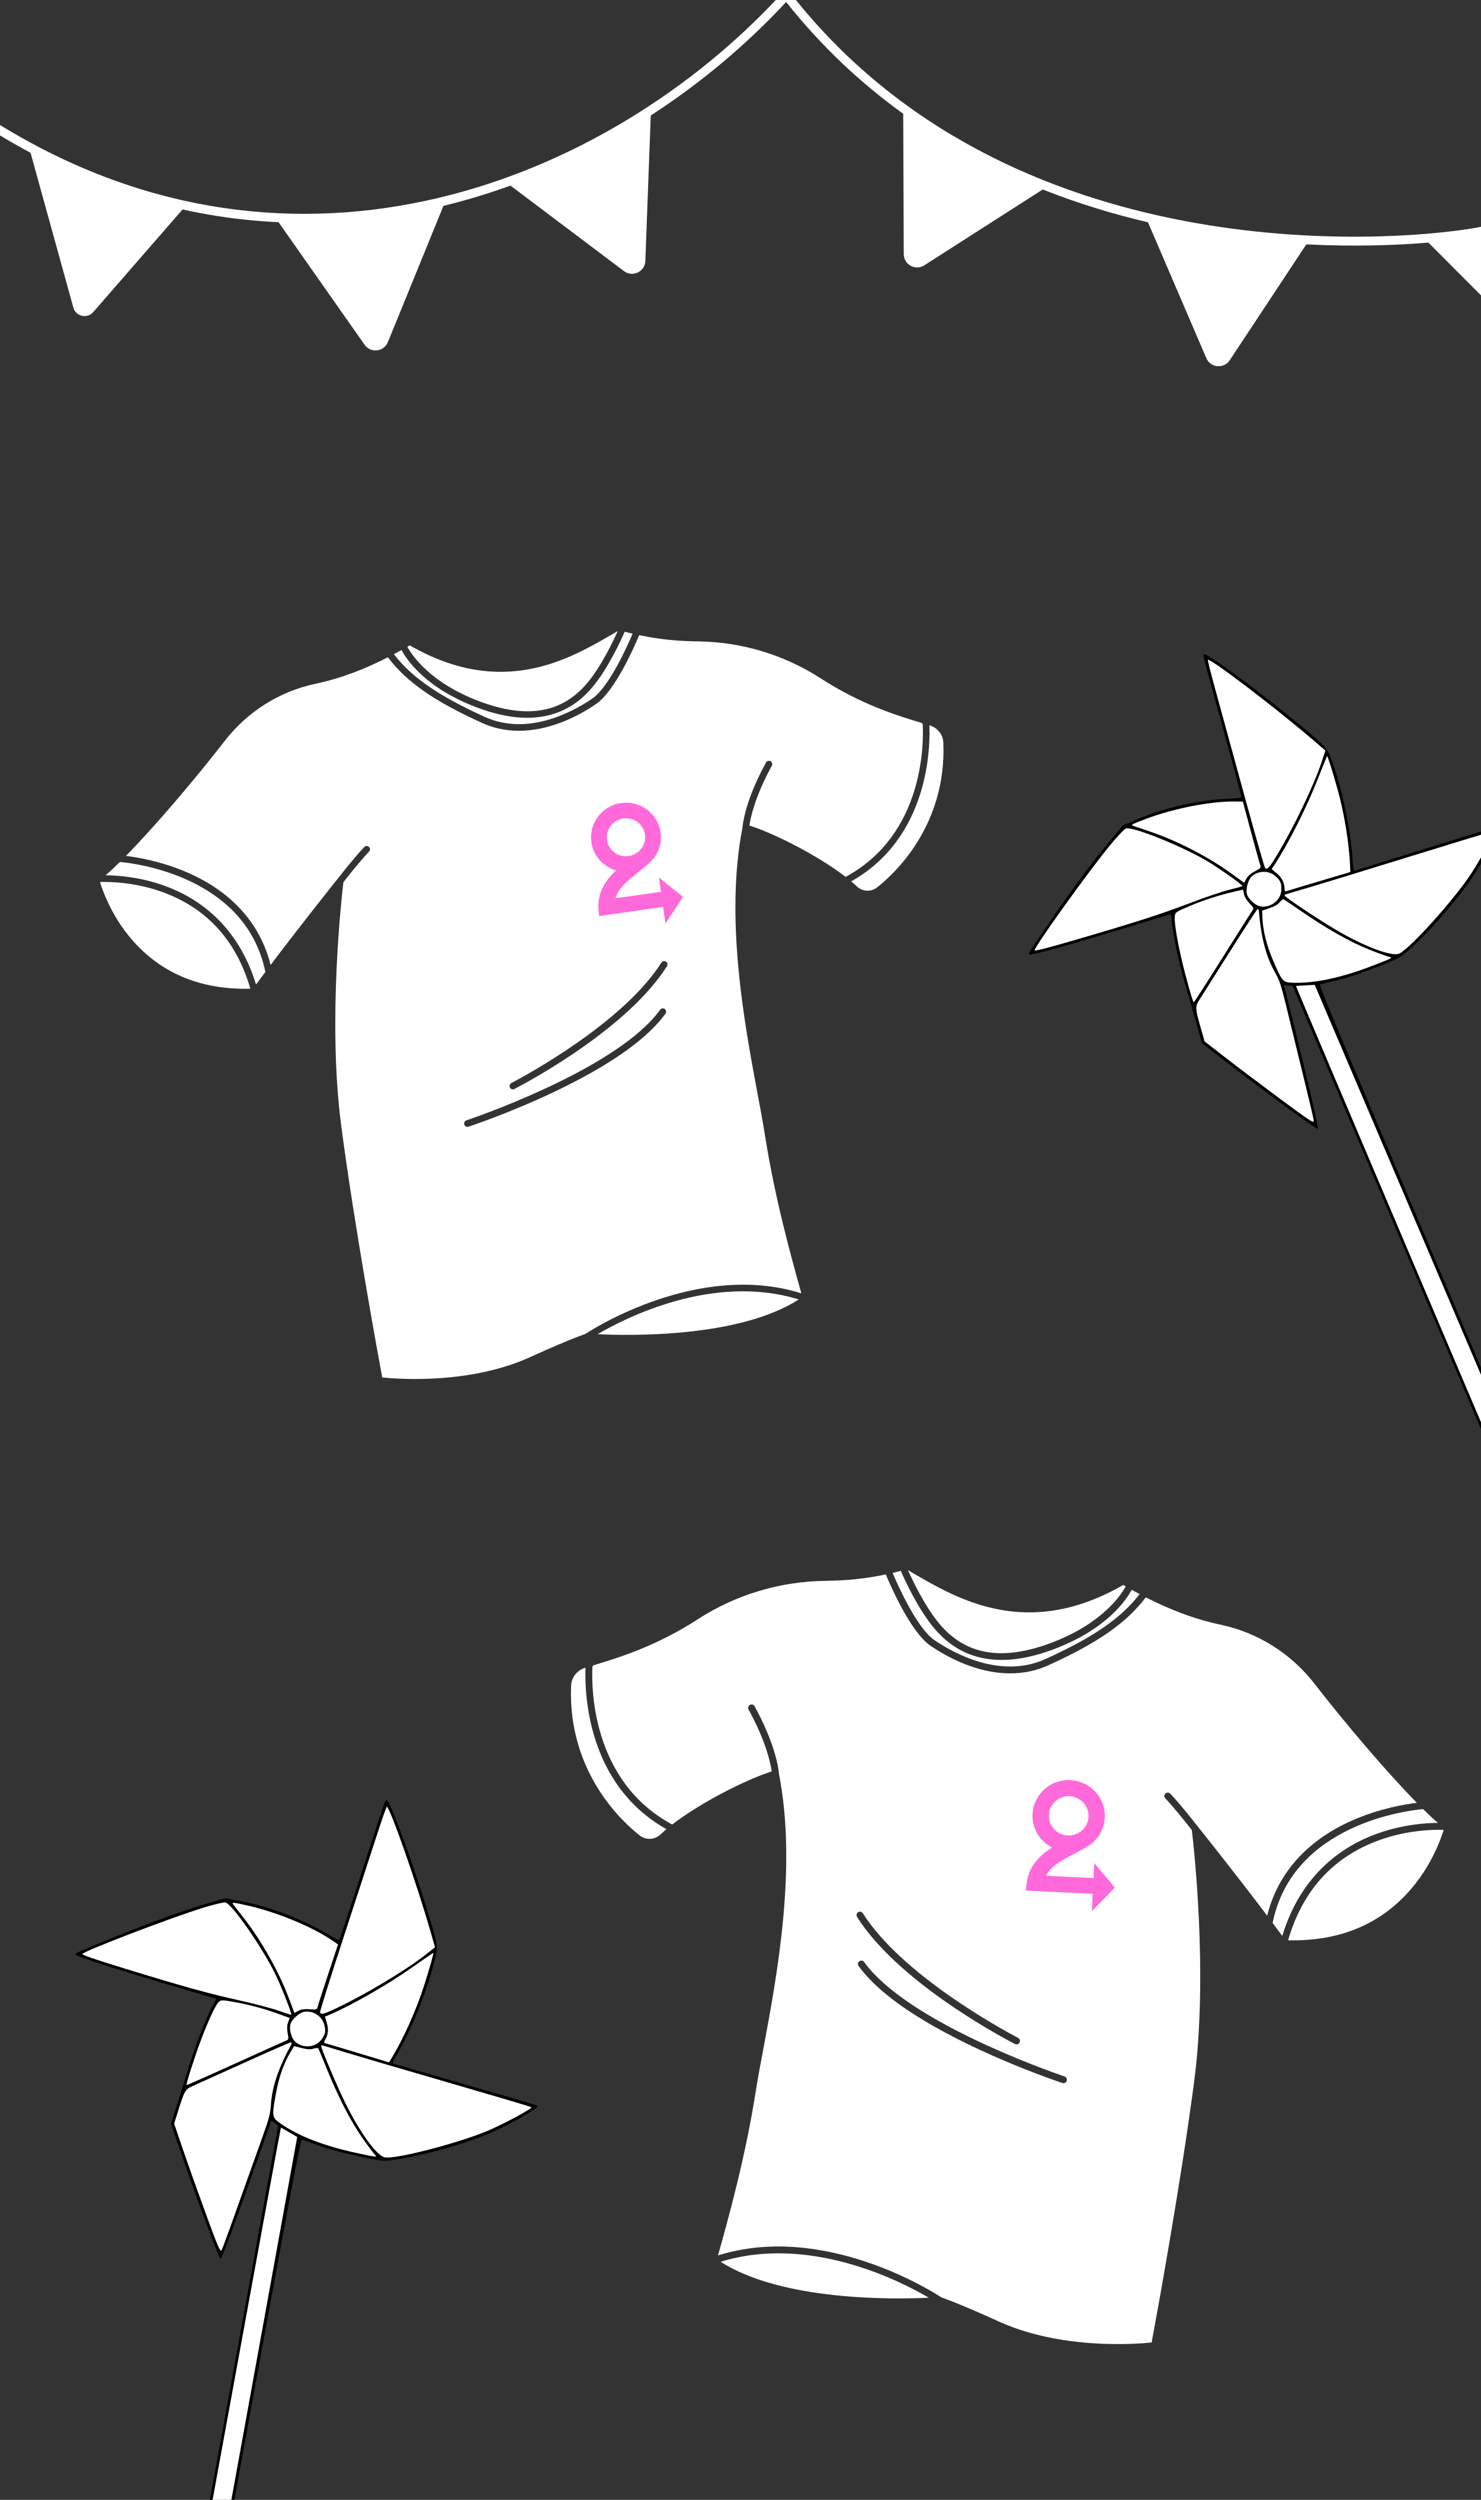 <?xml version="1.0" encoding="UTF-8"?> <svg xmlns="http://www.w3.org/2000/svg" width="640" height="1080" viewBox="0 0 640 1080" fill="none"><rect x="0" y="0" width="640" height="1080" fill="#333333" stroke="none"/><path d="M338.417 -3.408L336.69 -1.532C263.09 77.691 128.604 133.255 -0.392 53.758L-1.401 55.394L-2.41 57.032C38.682 82.356 80.303 94.171 120.375 95.993L157.553 148.94C160.175 152.675 165.89 152.029 167.614 147.804L191.634 88.938C201.495 86.544 211.159 83.603 220.59 80.182L269.644 117.131C273.367 119.935 278.706 117.395 278.879 112.738L281.216 49.898C303.329 35.573 323.085 18.798 339.723 0.852C355.054 20.189 372.194 36.098 390.316 49.154L390.548 109.794C390.566 114.342 395.595 117.083 399.426 114.631L450.607 81.868C465.838 87.894 481.134 92.522 496.091 96.038L521.304 154.732C523.115 158.948 528.885 159.465 531.416 155.637L564.515 105.575C585.227 106.629 603.372 105.977 617.255 104.805L662.863 150.526C666.159 153.83 671.811 152.055 672.626 147.459L683.412 86.612C694.246 81.454 705.232 75.426 715.923 68.983L769.698 95.931C773.742 97.958 778.439 94.752 778.026 90.248L772.445 29.42C779.88 23.404 786.326 17.772 791.419 12.885L788.756 10.111C774.466 23.823 749.189 43.651 721.269 61.18C693.31 78.732 662.936 93.829 638.422 98.287L636.667 98.594C617.552 101.803 568.246 106.173 511.985 95.484C453.926 84.453 388.628 57.421 341.354 -3.293L339.954 -5.091L338.417 -3.408Z" fill="white"></path><path d="M31.701 132.89C32.764 136.732 37.675 137.846 40.292 134.839L79.822 89.416L64.172 85.856L50.584 81.996L33.627 75.243L12.9 64.931L31.701 132.89Z" fill="white"></path><path d="M266.955 272.622C264.998 277.016 259.885 287.78 253.833 295.011C242.913 308.079 227.667 310.684 207.198 302.998C185.87 294.984 178.011 283.077 176.017 279.397C176.364 279.208 176.715 279.007 177.058 278.809C216.994 301.784 245.91 284.907 265.077 273.716C265.719 273.339 266.337 272.98 266.955 272.622Z" fill="white"></path><path d="M273.375 273.768C271.103 279.129 263.205 296.836 255.931 301.817C248.288 307.059 228.447 318.312 209.5 309.723C189.557 300.667 178.002 292.733 170.196 282.614C171.315 282.015 172.413 281.415 173.502 280.819C175.754 285.044 183.948 297.332 206.191 305.682C219.939 310.855 231.771 311.484 241.556 307.602C247.026 305.432 251.855 301.852 256.029 296.856C262.843 288.696 268.325 276.686 269.962 272.912C271.102 273.22 272.244 273.507 273.375 273.768Z" fill="white"></path><path d="M345.185 561.406C319.496 577.867 272.825 577.111 258.233 576.415C270.129 569.435 308.154 549.951 345.185 561.406Z" fill="white"></path><path d="M51.81 372.392C49.542 374.628 47.466 376.572 45.624 378.145C50.921 378.181 60.411 378.867 70.787 382.561C84.651 387.482 102.585 398.908 110.636 425.343C111.952 423.557 113.297 421.739 114.668 419.911C106.2 378.41 57.824 372.915 51.81 372.392ZM69.83 385.253C58.056 381.065 47.271 380.924 43.212 381.055C44.379 384.877 47.888 394.708 55.574 404.238C68.291 419.974 85.988 427.691 108.194 427.165C102.124 406.244 89.23 392.161 69.83 385.253ZM398.351 312.346C387.995 309.22 372.342 304.504 354.703 293.095C338.837 282.843 320.4 277.3 301.396 277.09C292.507 276.988 284.323 276.124 276.221 274.405C274.161 279.343 265.775 298.539 257.552 304.185C254.454 306.298 249.452 309.361 243.316 311.795C233.504 315.688 220.789 317.988 208.318 312.329C187.651 302.954 175.729 294.662 167.617 283.954C158.452 288.649 148.211 292.886 136.08 295.468C120.76 298.74 106.957 307.443 97.206 319.985C83.879 337.142 66.909 357.06 54.411 369.778C59.394 370.37 69.823 372.101 80.959 376.933C100.101 385.238 112.482 399.011 116.935 416.894C130.63 398.748 145.242 380.506 145.896 379.692C145.915 379.663 145.963 379.603 146.04 379.511C146.083 379.463 146.127 379.394 146.184 379.33C147.53 377.594 153.219 370.353 157.416 365.934C157.968 365.355 158.899 365.345 159.463 365.913C160.008 366.457 160.027 367.334 159.489 367.896C155.381 372.229 149.625 379.558 148.404 381.143C147.786 386.269 141.477 440.857 147.427 486.142C153.215 530.238 163.628 586.773 165.183 595.098C171.319 595.747 203.766 598.393 230.515 585.665C238.734 581.952 244.405 579.59 248.019 578.156C250.869 577.025 252.439 576.474 252.982 576.29C256.052 574.26 301.825 544.827 346.289 558.75L346.164 558.306C341.932 543.13 334.85 517.739 330.555 490.358C329.733 485.124 328.609 479.157 327.318 472.249C321.684 442.142 313.187 396.654 320.857 357.569C320.862 357.557 320.858 357.548 320.855 357.539C320.951 356.33 321.891 346.111 331.013 329.44C331.394 328.744 332.278 328.486 332.978 328.876C333.665 329.262 333.908 330.131 333.535 330.824C326.118 344.383 324.283 353.59 323.859 356.666C333.962 359.801 353.208 369.38 365.416 378.833C399.509 360.498 399.158 320.649 398.745 312.848L398.351 312.346ZM218.372 480.885C210.86 483.866 205.046 485.894 202.463 486.765C201.711 487.022 200.889 486.608 200.642 485.854C200.397 485.108 200.788 484.305 201.53 484.052C210.979 480.797 267.725 460.526 285.258 436.253C285.716 435.619 286.575 435.453 287.216 435.877C287.901 436.335 288.053 437.262 287.576 437.924C274.088 456.593 239.52 472.486 218.369 480.877L218.372 480.885ZM220.348 469.855C220 469.161 220.258 468.308 220.946 467.943C228.615 463.883 269.635 441.403 285.795 415.897C286.212 415.238 287.071 415.02 287.744 415.422C288.43 415.828 288.652 416.726 288.234 417.406C271.512 443.854 230.294 466.3 222.288 470.473C221.583 470.845 220.708 470.555 220.344 469.846L220.348 469.855Z" fill="white"></path><path d="M407.66 320.891C409.098 357 386.081 377.867 378.996 383.402C376.417 385.422 372.672 385.232 370.295 382.969C369.525 382.246 368.709 381.511 367.833 380.78C401.465 361.878 402.021 322.84 401.631 313.334C401.714 313.363 401.806 313.388 401.89 313.417C405.2 314.457 407.532 317.458 407.66 320.891Z" fill="white"></path><path fill-rule="evenodd" clip-rule="evenodd" d="M266.703 347.273C264.687 347.797 262.554 348.883 260.931 350.214C257.879 352.716 255.91 356.322 255.494 360.173C255.239 362.53 255.594 365.152 256.453 367.249C257.038 368.679 257.97 370.222 258.938 371.361C260.631 373.355 262.954 374.945 265.429 375.806L266.201 376.075L265.537 376.712C262.325 379.8 260.177 383.174 259.245 386.597C258.57 389.074 258.415 391.43 258.739 394.279L258.909 395.77L272.728 393.779L286.547 391.788L287.06 395.345L287.572 398.902L287.784 398.617C288.146 398.13 295.158 387.523 295.15 387.473C295.147 387.447 292.806 385.553 289.95 383.264L284.756 379.102L285.182 382.19L285.608 385.279L275.813 386.691C270.425 387.467 266.014 388.077 266.009 388.046C265.992 387.927 266.428 386.772 266.709 386.195C267.539 384.487 268.909 382.762 270.92 380.896C271.73 380.143 273.454 378.706 275.301 377.242C280.586 373.052 281.993 371.712 283.285 369.641C284.775 367.253 285.512 364.85 285.62 362.025C285.654 361.136 285.394 358.9 285.148 357.963C283.555 351.911 278.259 347.437 272.011 346.865C270.297 346.708 268.278 346.863 266.703 347.273ZM268.379 353.789C267.028 354.205 266.002 354.748 265.108 355.519C263.519 356.892 262.489 358.84 262.242 360.94C262.172 361.532 262.186 361.759 262.358 362.931C262.535 364.128 262.581 364.317 262.845 364.925C264.027 367.648 266.63 369.571 269.578 369.898C270.47 369.997 271.982 369.858 272.884 369.595C273.636 369.376 274.778 368.81 275.42 368.339C276.882 367.267 278.043 365.595 278.517 363.877C279.044 361.973 278.833 359.794 277.954 358.062C276.336 354.872 272.807 353.065 269.278 353.621C268.881 353.684 268.477 353.759 268.379 353.789Z" fill="#FF69DA"></path><path d="M392.373 678.351C394.398 682.897 399.688 694.035 405.95 701.517C417.249 715.037 433.023 717.733 454.202 709.78C476.27 701.489 484.401 689.168 486.464 685.361C486.106 685.166 485.742 684.958 485.387 684.753C444.067 708.524 414.149 691.062 394.316 679.484C393.653 679.093 393.013 678.722 392.373 678.351Z" fill="white"></path><path d="M385.732 679.536C388.082 685.083 396.255 703.404 403.78 708.558C411.688 713.982 432.218 725.624 451.821 716.738C472.456 707.368 484.411 699.159 492.488 688.689C491.33 688.07 490.194 687.449 489.067 686.832C486.738 691.203 478.259 703.918 455.245 712.556C441.021 717.909 428.778 718.56 418.653 714.544C412.994 712.299 407.998 708.594 403.679 703.425C396.629 694.982 390.957 682.555 389.263 678.65C388.083 678.969 386.902 679.266 385.732 679.536Z" fill="white"></path><path d="M311.432 977.148C338.012 994.179 386.301 993.397 401.399 992.677C389.09 985.455 349.747 965.296 311.432 977.148Z" fill="white"></path><path d="M614.979 781.58C617.326 783.893 619.474 785.904 621.38 787.533C615.899 787.57 606.08 788.279 595.344 792.102C581 797.194 562.444 809.015 554.113 836.367C552.751 834.519 551.36 832.638 549.942 830.746C558.703 787.806 608.757 782.121 614.979 781.58ZM596.334 794.887C608.516 790.554 619.676 790.408 623.875 790.543C622.668 794.498 619.037 804.67 611.084 814.53C597.926 830.812 579.616 838.797 556.64 838.253C562.92 816.606 576.261 802.034 596.334 794.887ZM256.423 719.452C267.138 716.217 283.333 711.338 301.584 699.534C318 688.926 337.076 683.191 356.739 682.974C365.936 682.868 374.404 681.974 382.787 680.196C384.918 685.305 393.596 705.166 402.103 711.008C405.309 713.194 410.484 716.364 416.833 718.882C426.986 722.91 440.142 725.29 453.045 719.435C474.428 709.734 486.764 701.155 495.157 690.076C504.64 694.933 515.236 699.317 527.787 701.989C543.638 705.374 557.92 714.379 568.01 727.356C581.799 745.108 599.356 765.716 612.288 778.875C607.132 779.488 596.341 781.279 584.819 786.278C565.013 794.871 552.204 809.122 547.596 827.625C533.426 808.85 518.307 789.975 517.631 789.133C517.611 789.103 517.561 789.041 517.482 788.946C517.438 788.896 517.392 788.825 517.333 788.759C515.94 786.962 510.054 779.47 505.711 774.898C505.141 774.299 504.177 774.289 503.593 774.876C503.03 775.439 503.01 776.346 503.566 776.928C507.817 781.411 513.773 788.995 515.036 790.634C515.675 795.939 522.203 852.419 516.046 899.274C510.059 944.899 499.284 1003.39 497.675 1012.01C491.326 1012.68 457.754 1015.42 430.078 1002.25C421.574 998.406 415.707 995.962 411.967 994.478C409.018 993.308 407.394 992.739 406.832 992.547C403.656 990.447 356.295 959.994 310.29 974.399L310.419 973.94C314.798 958.238 322.125 931.966 326.569 903.636C327.42 898.221 328.583 892.047 329.919 884.9C335.748 853.748 344.54 806.684 336.604 766.243C336.598 766.231 336.602 766.221 336.606 766.212C336.507 764.961 335.533 754.388 326.096 737.139C325.701 736.419 324.786 736.152 324.062 736.556C323.351 736.954 323.1 737.854 323.486 738.571C331.16 752.599 333.059 762.126 333.497 765.309C323.045 768.552 303.13 778.464 290.499 788.244C255.224 769.274 255.588 728.043 256.015 719.971L256.423 719.452ZM442.642 893.835C450.415 896.919 456.43 899.018 459.103 899.919C459.88 900.185 460.731 899.756 460.987 898.976C461.24 898.204 460.836 897.374 460.068 897.112C450.292 893.744 391.578 872.77 373.436 847.655C372.963 847 372.074 846.828 371.411 847.266C370.702 847.74 370.545 848.699 371.039 849.384C384.994 868.701 420.76 885.144 442.645 893.826L442.642 893.835ZM440.598 882.423C440.957 881.704 440.69 880.822 439.979 880.444C432.043 876.243 389.602 852.984 372.881 826.593C372.449 825.912 371.56 825.687 370.864 826.101C370.155 826.522 369.925 827.451 370.358 828.155C387.66 855.52 430.307 878.744 438.59 883.062C439.319 883.447 440.225 883.147 440.601 882.413L440.598 882.423Z" fill="white"></path><path d="M246.79 728.293C245.303 765.655 269.117 787.246 276.448 792.972C279.117 795.062 282.991 794.866 285.451 792.524C286.247 791.776 287.091 791.016 287.998 790.259C253.201 770.702 252.625 730.311 253.028 720.475C252.942 720.505 252.847 720.531 252.761 720.56C249.335 721.636 246.923 724.741 246.79 728.293Z" fill="white"></path><path fill-rule="evenodd" clip-rule="evenodd" d="M460.779 769.055C458.628 769.192 456.249 769.877 454.338 770.911C450.747 772.853 448.039 776.13 446.86 779.961C446.139 782.305 445.985 785.039 446.446 787.338C446.76 788.906 447.405 790.655 448.164 792.003C449.493 794.36 451.54 796.432 453.886 797.793L454.617 798.217L453.818 798.734C449.949 801.241 447.105 804.247 445.486 807.541C444.314 809.925 443.694 812.288 443.465 815.246L443.345 816.794L457.774 817.483L472.204 818.172L472.027 821.886L471.849 825.6L472.12 825.352C472.584 824.929 481.788 815.529 481.79 815.477C481.792 815.45 479.786 813.066 477.333 810.18L472.874 804.933L472.7 808.154L472.527 811.376L462.299 810.887C456.674 810.619 452.072 810.373 452.074 810.341C452.08 810.216 452.749 809.129 453.147 808.598C454.326 807.025 456.056 805.541 458.465 804.04C459.436 803.435 461.469 802.313 463.633 801.188C469.824 797.969 471.517 796.884 473.236 795.033C475.218 792.899 476.438 790.603 477.102 787.754C477.311 786.858 477.486 784.535 477.419 783.535C476.989 777.075 472.487 771.49 466.252 769.683C464.541 769.187 462.46 768.949 460.779 769.055ZM461.204 776.004C459.749 776.161 458.6 776.511 457.541 777.12C455.658 778.202 454.229 779.979 453.565 782.064C453.378 782.652 453.347 782.886 453.293 784.109C453.237 785.361 453.247 785.561 453.396 786.231C454.062 789.229 456.33 791.693 459.261 792.604C460.147 792.88 461.71 793.036 462.678 792.945C463.485 792.87 464.756 792.519 465.501 792.167C467.196 791.365 468.704 789.894 469.523 788.242C470.432 786.411 470.645 784.156 470.092 782.224C469.074 778.665 465.843 776.138 462.149 776.01C461.734 775.995 461.308 775.993 461.204 776.004Z" fill="#FF69DA"></path><path d="M60.502 833L33.502 844.5L46.502 849L65.502 854.5L82.502 859.5L94.502 863L88.002 876.5L81.502 896.5L78.002 906.5L74.502 917.5L75.502 920L81.002 935L85.502 949.5L90.502 961.5L95.002 974.5L100.002 962L107.502 942L113.502 925L117.002 915L121.002 918L120.002 924L116.502 943L112.502 963L109.502 981L106.002 1000.5L102.002 1021L101.502 1026L98.502 1041.5L96.502 1053L92.502 1074L89.502 1091L85.002 1115.5L80.002 1142.5L76.002 1164.5L73.502 1177L82.502 1179L87.502 1152L95.002 1111L99.502 1088L102.002 1072L107.002 1045.5L111.502 1019.5L116.502 993.5L120.002 973.5L124.002 953L127.502 933.5L129.502 923L138.502 927L158.502 931.5L167.002 933L179.502 931L205.002 923.5L223.002 915.5L231.502 910L223.502 908L207.002 903L178.502 895L168.502 892L178.502 872.5L181.502 865L187.002 848.5L188.502 841L186.002 833L181.502 818L175.502 800L172.002 789.5L167.002 778.5L165.002 784L159.002 802.5L153.502 820.5L150.002 829.5L147.002 839.5L139.002 835L129.502 830L111.502 823.5L97.002 821L84.502 824.5L60.502 833Z" fill="white"></path><path fill-rule="evenodd" clip-rule="evenodd" d="M165.973 779.318C165.607 780.302 163.166 787.724 160.546 795.813C151.323 824.301 146.78 838.027 146.516 838.209C146.37 838.311 144.06 837.081 141.383 835.477C130.753 829.106 115.992 823.529 103.927 821.326L97.237 820.104L88.888 822.572C78.269 825.713 63.105 831.236 47.597 837.611C32.386 843.864 32.341 843.885 32.741 844.486C33.276 845.291 49.594 850.582 71.97 857.206C83.444 860.602 93.021 863.416 93.253 863.458C93.485 863.501 92.972 864.698 92.113 866.119C89.743 870.039 84.478 883.452 81.754 892.51C80.417 896.953 78.099 904.378 76.603 909.009L73.882 917.431L77.578 928.29C84.336 948.145 94.699 975.968 95.309 975.893C95.877 975.824 102.233 958.708 112.656 929.188L117.276 916.102L118.745 917.237L120.214 918.372L96.533 1048.04L72.851 1177.71L77.971 1178.65L83.09 1179.58L106.41 1051.89C124.999 950.103 129.875 924.224 130.438 924.342C130.828 924.423 133.869 925.513 137.196 926.763C141.083 928.224 147.201 929.891 154.306 931.424C164.85 933.701 165.561 933.784 169.553 933.221C181.464 931.542 197.253 927.316 209.289 922.588C218.085 919.132 232.983 910.814 232.244 909.771C232.133 909.615 226.765 907.967 220.316 906.109C213.867 904.251 200.05 900.249 189.613 897.217C179.176 894.185 170.334 891.647 169.966 891.578C169.532 891.497 170.171 889.958 171.776 887.223C178.538 875.697 186.426 855.128 188.556 843.468C189.173 840.086 188.543 837.515 182.242 817.702C176.183 798.653 168.309 777.834 167.078 777.609C166.836 777.565 166.339 778.334 165.973 779.318ZM163.028 792.299C160.93 798.785 154.457 818.649 148.642 836.442C142.827 854.234 138.173 869.055 138.299 869.378C138.731 870.48 139.891 870.189 145.355 867.61C157.772 861.748 175.148 851.351 183.582 844.737L187.994 841.277L186.283 835.285C180.375 814.605 168.566 780.82 167.155 780.562C166.983 780.531 165.126 785.813 163.028 792.299ZM100.674 822.614C101.061 823.15 103.176 825.883 105.374 828.685C112.884 838.259 120.484 851.757 124.796 863.179L127.233 869.633L129.013 868.693C130.158 868.089 131.899 867.861 133.891 868.057C136.575 868.321 137.022 868.2 137.233 867.156C137.368 866.494 139.414 860.122 141.78 852.996L146.082 840.041L143.257 838.122C134.762 832.347 119.677 826.132 107.306 823.311C100.906 821.851 100.06 821.762 100.674 822.614ZM87.877 824.178C74.18 828.369 35.815 843.046 35.609 844.173C35.527 844.622 40.356 846.291 53.025 850.192C78.312 857.978 89.761 861.179 101.955 863.873C109.257 865.487 117.56 867.653 120.407 868.688C123.253 869.723 125.694 870.492 125.831 870.398C126.268 870.096 121.208 857.256 118.671 852.23C112.618 840.24 100.131 822.44 97.402 821.911C96.689 821.774 92.403 822.793 87.877 824.178ZM177.944 850.078C166.918 857.806 151.684 866.489 141.925 870.608L140.428 871.24L141.205 873.833C142.047 876.645 141.831 879.035 140.542 881.167C139.939 882.165 139.904 882.566 140.413 882.682C140.793 882.768 147.182 884.677 154.612 886.924L168.119 891.009L169.72 888.33C174.618 880.132 179.948 868.165 183.169 858.132C185.577 850.629 187.557 843.623 187.256 843.668C187.139 843.686 182.949 846.571 177.944 850.078ZM131.204 869.196C129.398 869.569 126.476 872.128 125.675 874.039C124.704 876.357 125.89 880.838 127.883 882.378C131.394 885.091 136.512 884.478 138.98 881.047C140.684 878.679 140.899 877.317 140.028 874.409C138.944 870.791 134.938 868.424 131.204 869.196ZM94.45 864.999C92.951 866.584 89.996 872.965 86.731 881.663C83.977 889.005 80.326 900.444 80.623 900.807C80.707 900.91 90.294 896.667 101.928 891.378C113.561 886.09 123.472 881.622 123.95 881.45C124.681 881.188 124.737 880.686 124.301 878.344C123.964 876.534 124.031 874.895 124.492 873.693L125.204 871.836L121.48 870.454C114.996 868.049 108.488 866.249 101.902 865.043C95.904 863.943 95.452 863.94 94.45 864.999ZM138.837 883.99C138.679 884.855 145.599 901.208 149.259 908.619C155.554 921.364 162.874 931.423 166.31 932.05C171.11 932.927 198.929 925.681 211.251 920.344C218.583 917.169 230.075 910.94 229.673 910.359C229.568 910.206 213.553 905.461 194.085 899.812C174.616 894.164 154.352 888.216 149.053 886.594C137.844 883.163 138.937 883.442 138.837 883.99ZM105.747 891.066C95.032 895.927 84.915 900.493 83.266 901.214C79.984 902.647 79.743 903.086 76.471 913.586L75.257 917.479L78.885 928.133C80.88 933.993 85.349 946.561 88.815 956.061C94.29 971.066 95.208 973.163 95.805 972.031C96.41 970.884 99.299 962.884 113.412 923.271C116.268 915.257 116.802 913.213 117.077 909.246C117.617 901.443 120.289 893.533 125.819 883.365C126.099 882.85 126.081 882.384 125.779 882.329C125.477 882.274 116.463 886.206 105.747 891.066ZM135.463 885.088C134.218 885.482 132.635 885.396 130.372 884.812L127.089 883.963L125.456 886.696C122.647 891.396 120.506 897.464 119.285 904.188C117.421 914.449 117.464 914.743 121.216 917.394C128.863 922.797 139.952 927.093 154.206 930.175C162.889 932.053 163.203 932.082 162.01 930.893C161.326 930.211 158.76 926.756 156.307 923.213C151.312 915.999 146.11 905.837 141.153 893.613C139.325 889.102 137.703 885.21 137.55 884.964C137.396 884.718 136.457 884.774 135.463 885.088ZM97.725 1047.95L74.197 1176.78L78.179 1177.51L82.162 1178.24L105.299 1050.74L128.436 923.24L124.985 921.215C123.087 920.101 121.471 919.174 121.394 919.155C121.317 919.135 110.666 977.093 97.725 1047.95Z" fill="black"></path><path d="M461.762 387.513L445.545 411.972L458.876 408.576L477.767 402.714L494.714 397.535L506.659 393.855L508.66 408.704L514.237 428.981L516.817 439.257L519.947 450.367L522.158 451.905L535.004 461.404L546.74 471.035L557.518 478.304L568.429 486.683L565.726 473.494L560.983 452.667L556.639 435.171L554.06 424.895L559.05 425.199L561.517 430.759L569.049 448.55L576.714 467.451L584.113 484.132L591.92 502.34L599.86 521.659L602.194 526.109L608.217 540.703L612.875 551.406L621.09 571.142L627.939 586.988L637.662 609.921L648.344 635.218L657.109 655.789L661.9 667.602L670.515 664.32L659.834 639.023L643.536 600.661L634.638 578.98L627.922 564.244L617.516 539.366L606.967 515.179L596.836 490.718L588.754 472.092L580.814 452.773L573.007 434.565L568.899 424.697L578.615 423.085L597.791 415.837L605.714 412.413L615.051 403.865L632.217 383.571L642.845 366.987L646.917 357.717L639.136 360.449L622.607 365.353L594.408 374.355L584.407 377.352L582.027 355.567L580.406 347.654L575.919 330.85L573.045 323.762L566.555 318.458L554.544 308.409L539.63 296.68L530.93 289.838L520.702 283.404L522.059 289.097L527.228 307.846L532.54 325.903L534.569 335.344L537.567 345.345L528.411 345.989L517.727 347.041L499.12 351.518L485.637 357.409L477.125 367.209L461.762 387.513Z" fill="white"></path><path fill-rule="evenodd" clip-rule="evenodd" d="M520.293 284.654C520.529 285.677 522.574 293.218 524.838 301.413C532.811 330.276 536.571 344.237 536.451 344.534C536.384 344.7 533.779 344.944 530.662 345.078C518.28 345.606 502.886 349.072 491.599 353.871L485.34 356.532L479.727 363.187C472.588 371.652 462.965 384.608 453.523 398.464C444.263 412.055 444.237 412.097 444.902 412.379C445.792 412.757 462.328 408.196 484.657 401.415C496.106 397.938 505.652 395.017 505.869 394.925C506.086 394.833 506.316 396.115 506.381 397.774C506.559 402.351 509.543 416.448 512.252 425.51C513.58 429.956 515.731 437.431 517.03 442.122L519.391 450.651L528.453 457.685C545.021 470.546 568.984 488.076 569.452 487.678C569.887 487.307 565.778 469.518 558.237 439.133L554.895 425.664L556.746 425.804L558.597 425.943L610.173 547.249L661.747 668.554L666.536 666.518L671.325 664.482L620.536 545.025C580.052 449.806 569.884 425.514 570.419 425.302C570.79 425.156 573.928 424.393 577.395 423.606C581.443 422.686 587.47 420.712 594.246 418.083C604.303 414.182 604.942 413.861 607.967 411.194C616.987 403.238 627.847 391.022 635.295 380.45C640.738 372.726 648.601 357.583 647.411 357.118C647.232 357.049 641.843 358.626 635.435 360.623C629.028 362.62 615.289 366.881 604.906 370.093C594.522 373.304 585.743 376.05 585.397 376.195C584.99 376.365 584.678 374.729 584.512 371.562C583.817 358.217 579.085 336.701 574.448 325.793C573.103 322.629 571.162 320.83 554.998 307.753C539.457 295.18 521.427 282.129 520.275 282.619C520.05 282.715 520.058 283.63 520.293 284.654ZM524.977 297.113C526.794 303.684 532.319 323.833 537.254 341.889C542.188 359.945 546.457 374.882 546.74 375.081C547.706 375.764 548.515 374.883 551.658 369.723C558.801 357.996 567.59 339.753 570.993 329.59L572.773 324.273L568.047 320.212C551.736 306.194 523.285 284.481 521.965 285.042C521.804 285.111 523.159 290.543 524.977 297.113ZM489.591 356.736C490.209 356.971 493.479 358.089 496.857 359.22C508.395 363.082 522.169 370.171 532.054 377.336L537.64 381.384L538.609 379.619C539.232 378.485 540.562 377.337 542.332 376.404C544.718 375.148 545.025 374.801 544.628 373.813C544.375 373.186 542.578 366.739 540.632 359.488L537.096 346.303L533.682 346.255C523.41 346.107 507.394 349.218 495.512 353.669C489.366 355.972 488.61 356.363 489.591 356.736ZM479.767 365.084C470.636 376.12 446.676 409.485 447.124 410.54C447.303 410.959 452.253 409.696 464.978 405.982C490.377 398.57 501.699 394.943 513.363 390.483C520.348 387.812 528.474 385.053 531.42 384.351C534.366 383.649 536.828 382.948 536.89 382.794C537.089 382.301 525.798 374.364 520.914 371.563C509.263 364.882 489.042 356.89 486.472 357.95C485.801 358.227 482.784 361.437 479.767 365.084ZM569.224 337.152C564.269 349.672 556.326 365.304 550.444 374.113L549.542 375.465L551.617 377.203C553.868 379.087 555.003 381.202 555.1 383.691C555.145 384.856 555.337 385.211 555.825 385.028C556.19 384.891 562.576 382.969 570.015 380.757L583.542 376.735L583.405 373.618C582.984 364.077 580.849 351.152 578.018 341.003C575.901 333.412 573.699 326.472 573.473 326.676C573.385 326.755 571.473 331.469 569.224 337.152ZM540.715 378.833C539.412 380.139 538.381 383.883 538.764 385.92C539.228 388.39 542.684 391.479 545.195 391.668C549.62 392.002 553.556 388.673 553.729 384.451C553.849 381.536 553.279 380.28 550.952 378.332C548.055 375.907 543.409 376.134 540.715 378.833ZM507.716 395.553C507.337 397.7 508.38 404.656 510.44 413.715C512.18 421.36 515.426 432.921 515.873 433.061C516 433.1 521.671 424.283 528.475 413.465C535.279 402.648 541.096 393.464 541.401 393.058C541.867 392.437 541.638 391.986 539.984 390.27C538.707 388.945 537.862 387.539 537.585 386.282L537.158 384.34L533.288 385.235C526.55 386.794 520.126 388.873 513.962 391.489C508.349 393.87 507.97 394.117 507.716 395.553ZM555.229 386.987C555.573 387.796 570.349 397.643 577.484 401.817C589.753 408.996 601.4 413.367 604.614 412.001C609.104 410.092 628.346 388.734 635.699 377.498C640.074 370.812 646.242 359.288 645.587 359.024C645.415 358.954 629.431 363.803 610.067 369.799C590.703 375.795 570.51 381.978 565.193 383.54C553.945 386.843 555.011 386.474 555.229 386.987ZM531.492 411.103C525.22 421.057 519.284 430.437 518.304 431.946C516.353 434.949 516.393 435.448 519.438 446.016L520.566 449.934L529.458 456.835C534.348 460.63 544.995 468.665 553.117 474.69C565.945 484.207 567.865 485.453 567.741 484.18C567.615 482.89 565.625 474.619 555.613 433.777C553.588 425.513 552.909 423.513 550.956 420.05C547.113 413.236 544.992 405.161 544.015 393.628C543.965 393.044 543.694 392.665 543.412 392.785C543.129 392.905 537.765 401.148 531.492 411.103ZM553.016 389.76C552.193 390.775 550.824 391.574 548.613 392.331L545.404 393.429L545.544 396.609C545.785 402.08 547.336 408.325 550.017 414.611C554.107 424.204 554.304 424.426 558.896 424.575C568.253 424.879 579.877 422.365 593.475 417.095C601.759 413.885 602.037 413.737 600.386 413.401C599.44 413.208 595.396 411.734 591.399 410.126C583.258 406.85 573.323 401.228 562.458 393.747C558.449 390.987 554.954 388.629 554.69 388.508C554.427 388.387 553.673 388.951 553.016 389.76ZM611.118 546.516L662.359 667.037L666.085 665.453L669.811 663.869L618.976 544.676L568.141 425.484L564.145 425.692C561.948 425.806 560.088 425.922 560.013 425.948C559.938 425.974 582.935 480.23 611.118 546.516Z" fill="black"></path></svg> 